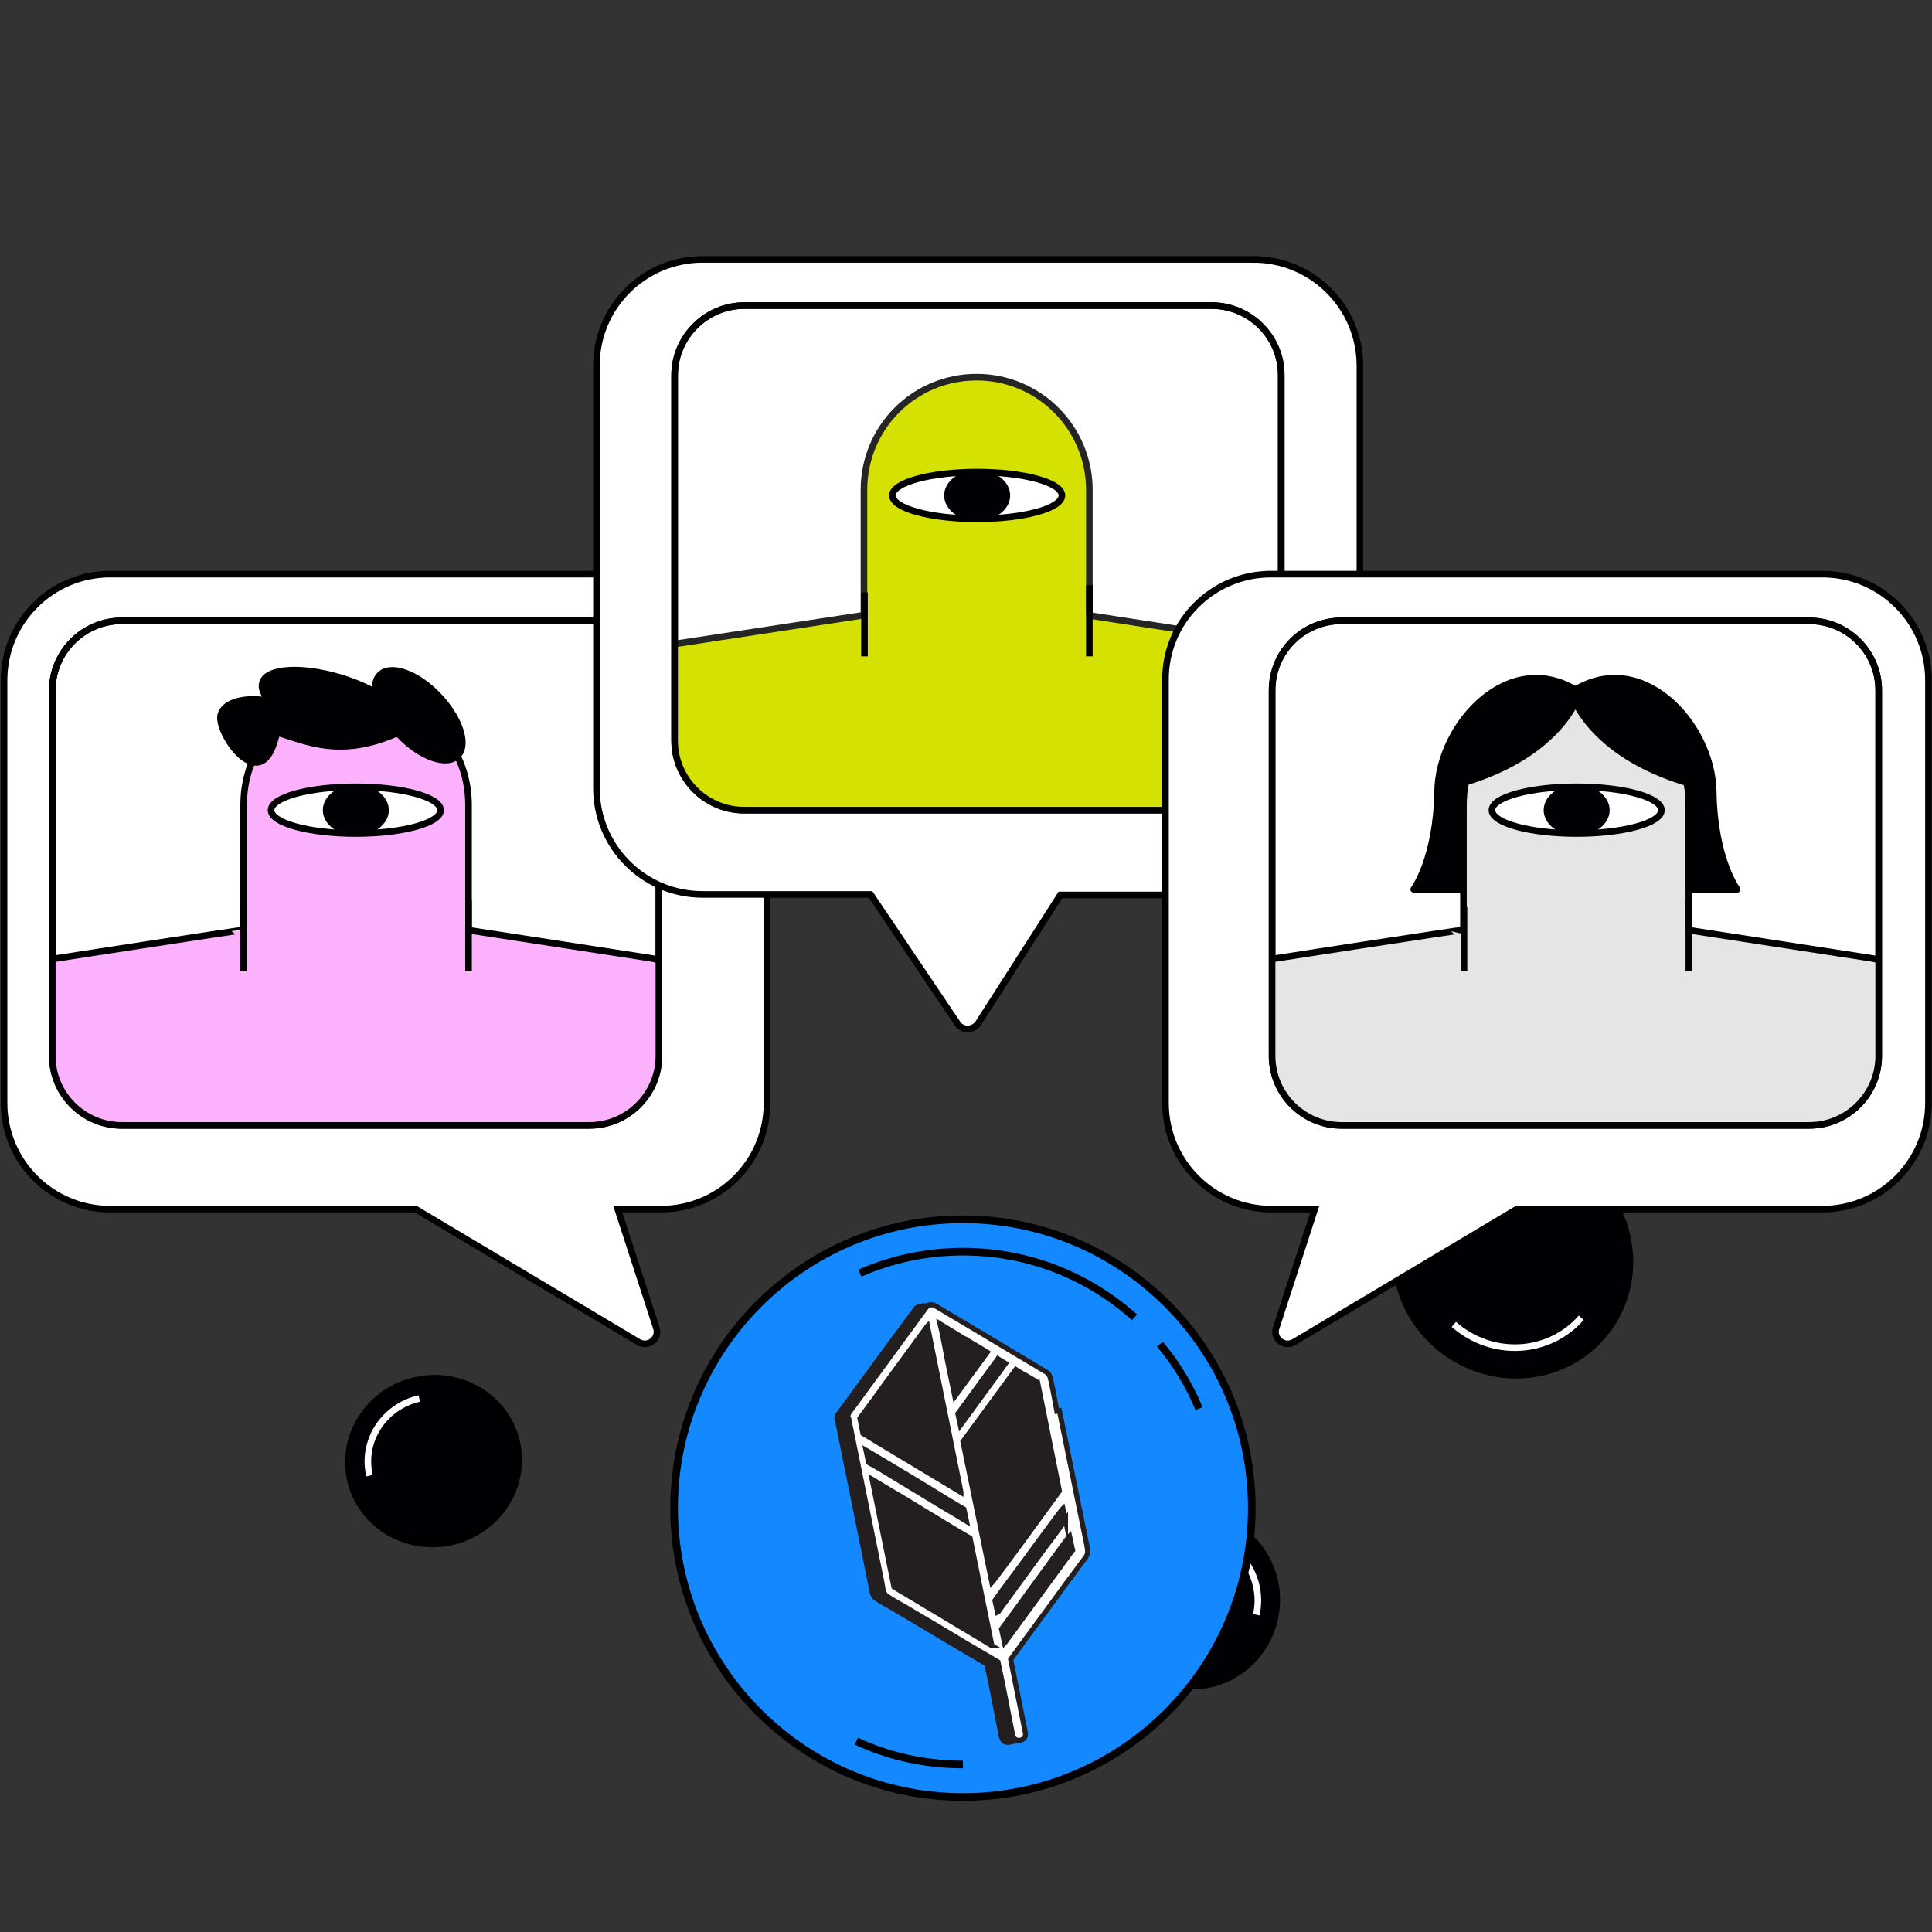 <svg xmlns="http://www.w3.org/2000/svg" xmlns:xlink="http://www.w3.org/1999/xlink" viewBox="0 0 380.6 380.6"><rect x="0" y="0" width="380.6" height="380.6" fill="#333333" stroke="none"/><defs><style>      .cls-1 {        mix-blend-mode: lighten;      }      .cls-2 {        clip-path: url(#clippath-6);      }      .cls-3 {        clip-path: url(#clippath-7);      }      .cls-4 {        clip-path: url(#clippath-4);      }      .cls-5 {        stroke-miterlimit: 10;        stroke-width: 1.3px;      }      .cls-5, .cls-6, .cls-7, .cls-8, .cls-9, .cls-10, .cls-11, .cls-12, .cls-13, .cls-14, .cls-15, .cls-16 {        stroke: #000;      }      .cls-5, .cls-7, .cls-17, .cls-14, .cls-15 {        fill: #000005;      }      .cls-6, .cls-8, .cls-18, .cls-9, .cls-19, .cls-10, .cls-20, .cls-12, .cls-13, .cls-21, .cls-22, .cls-23 {        stroke-miterlimit: 10;      }      .cls-6, .cls-8, .cls-9, .cls-19, .cls-11, .cls-20, .cls-12, .cls-14, .cls-21, .cls-16 {        stroke-width: 1.3px;      }      .cls-6, .cls-24, .cls-20, .cls-13, .cls-23, .cls-16 {        fill: none;      }      .cls-7 {        stroke-miterlimit: 10;        stroke-width: 1.3px;      }      .cls-8 {        fill: #e5e5e5;      }      .cls-18, .cls-11, .cls-12 {        fill: #fff;      }      .cls-18, .cls-22, .cls-23 {        stroke: #231f20;      }      .cls-9 {        fill: #fcb1fd;      }      .cls-19 {        fill: #d5e100;      }      .cls-19, .cls-21 {        stroke: #252525;      }      .cls-10, .cls-13 {        stroke-width: 1.5px;      }      .cls-10, .cls-21 {        fill: #1488ff;      }      .cls-11, .cls-14, .cls-16 {        stroke-linejoin: round;      }      .cls-25 {        clip-path: url(#clippath-1);      }      .cls-26 {        isolation: isolate;      }      .cls-27 {        clip-path: url(#clippath-5);      }      .cls-28 {        clip-path: url(#clippath-8);      }      .cls-20 {        stroke: #fff;      }      .cls-29 {        clip-path: url(#clippath-3);      }      .cls-30 {        clip-path: url(#clippath-2);      }      .cls-22 {        fill: #231f20;      }      .cls-31 {        clip-path: url(#clippath);      }      .cls-15 {        stroke-miterlimit: 10;        stroke-width: 1.3px;      }    </style><clipPath id="clippath"><path class="cls-24" d="M24,122.3h92.1c7.5,0,13.7,6.1,13.7,13.7v72c0,7.5-6.1,13.7-13.7,13.7H24c-7.5,0-13.7-6.1-13.7-13.7v-72c0-7.6,6.2-13.7,13.7-13.7Z"></path></clipPath><clipPath id="clippath-1"><path class="cls-24" d="M146.6,60.2h92.1c7.5,0,13.7,6.1,13.7,13.7v72c0,7.5-6.1,13.7-13.7,13.7h-92.1c-7.5,0-13.7-6.1-13.7-13.7v-72c0-7.5,6.2-13.7,13.7-13.7Z"></path></clipPath><clipPath id="clippath-2"><path class="cls-24" d="M264.3,122.3h92.1c7.5,0,13.7,6.1,13.7,13.7v72c0,7.5-6.1,13.7-13.7,13.7h-92.1c-7.5,0-13.7-6.1-13.7-13.7v-72c0-7.6,6.1-13.7,13.7-13.7Z"></path></clipPath><clipPath id="clippath-3"><path class="cls-24" d="M195.1,281.9l-5,6.6c-1.2-2.6-3-4.1-5.5-4.6l5-6.6c2.5.5,4.3,2,5.5,4.6Z"></path></clipPath><clipPath id="clippath-4"><path class="cls-24" d="M177.3,285.8l5-6.6c.5-.7,1.3-1.2,2.4-1.6l-5,6.6c-1,.3-1.9.9-2.4,1.6Z"></path></clipPath><clipPath id="clippath-5"><path class="cls-24" d="M203.7,307.8l-5,6.6c.5-1,.6-2.3.1-3.6-.4-1.3-1.2-2.3-2.3-3s-2.5-1.2-4.3-1.6l5-6.6c1.8.4,3.2.9,4.3,1.6,1.1.7,1.8,1.7,2.3,3,.4,1.4.4,2.6-.1,3.6Z"></path></clipPath><clipPath id="clippath-6"><path class="cls-24" d="M203.3,308.4l-5,6.6c.1-.2.3-.4.4-.6l5-6.6c0,.2-.3.4-.4.6Z"></path></clipPath><clipPath id="clippath-7"><path class="cls-24" d="M192,298.9l-5,6.6c-4.2-.4-7.6-1-10.2-1.6-2.6-.6-5.1-1.8-7.6-3.6-2.4-1.8-4.2-4.5-5.5-8.1-1.5-4.5-1.1-8.3,1.3-11.4l5-6.6c-2.4,3.2-2.9,7-1.3,11.4,1.2,3.6,3,6.3,5.5,8.1,2.4,1.8,5,3,7.6,3.6,2.6.7,6,1.2,10.2,1.6Z"></path></clipPath><clipPath id="clippath-8"><path class="cls-24" d="M215.3,313.7l-5,6.6c-.6.9-1.4,1.6-2.3,2.4-2.2,1.8-5.2,3.1-8.9,3.8l5-6.6c3.7-.7,6.7-1.9,8.9-3.8.9-.7,1.7-1.5,2.3-2.4Z"></path></clipPath></defs><g><g id="Layer_1"><g id="uuid-b0599f5f-d675-49f9-ab8a-ef3b1d4c426c"><g><g><ellipse class="cls-5" cx="235.2" cy="315.5" rx="16.8" ry="16.3" transform="translate(-122.6 479.2) rotate(-77.9)"></ellipse><path class="cls-20" d="M237.9,302.8c6.8,1.5,11.1,8.3,9.6,15.3"></path></g><g><ellipse class="cls-15" cx="297.9" cy="247.7" rx="22.7" ry="23.4" transform="translate(-84.6 308.9) rotate(-48.8)"></ellipse><path class="cls-20" d="M311.5,259.6c-6.4,7.3-17.6,7.9-25.1,1.3"></path></g><g><g><path class="cls-12" d="M130.2,113.1H21.7c-11.5,0-20.9,9.3-20.9,20.9v83.3c0,11.5,9.3,20.9,20.9,20.9h60.2l43.9,26.2c1.9,1.1,4.2-.7,3.5-2.8l-7.6-23.4h8.5c11.5,0,20.9-9.3,20.9-20.9v-83.3c0-11.6-9.4-20.9-20.9-20.9Z"></path><path class="cls-11" d="M24,122.3h92.1c7.5,0,13.7,6.1,13.7,13.7v72c0,7.5-6.1,13.7-13.7,13.7H24c-7.5,0-13.7-6.1-13.7-13.7v-72c0-7.6,6.2-13.7,13.7-13.7Z"></path><g class="cls-31"><g><polyline class="cls-9" points="92 183.2 128.4 188.8 131.9 189.6 131.9 260.4 73.8 260.4"></polyline><g><path class="cls-9" d="M92.3,183.2v-24.7c0-12.2-9.9-22.2-22.2-22.2s-22.1,10-22.1,22.2v24.7h0c0-.1-40.1,6.1-40.1,6.1l1.6,71.6c0,7.8,16.6,14.2,24.4,14.2s14.2-6.4,14.2-14.3v-6c0,12.2,9.9,22.2,22.1,22.2s22.2-9.9,22.2-22.2v6c0,7.8,6.3,14.2,14.2,14.2"></path><line class="cls-16" x1="48" y1="178.7" x2="48" y2="191.3"></line><line class="cls-16" x1="92.3" y1="177.3" x2="92.3" y2="191.3"></line><ellipse class="cls-11" cx="70.1" cy="159.6" rx="16.7" ry="4.6"></ellipse><ellipse class="cls-17" cx="70.1" cy="159.6" rx="6.5" ry="5"></ellipse></g></g></g><path class="cls-16" d="M24,122.3h92.1c7.5,0,13.7,6.1,13.7,13.7v72c0,7.5-6.1,13.7-13.7,13.7H24c-7.5,0-13.7-6.1-13.7-13.7v-72c0-7.6,6.2-13.7,13.7-13.7Z"></path></g><g><path class="cls-12" d="M246.9,51.1h-108.5c-11.5,0-20.9,9.3-20.9,20.9v83.3c0,11.5,9.3,20.9,20.9,20.9h33.1l17.1,25.4c1,1.5,3.1,1.4,4.1,0l16.2-25.3h38.1c11.5,0,20.9-9.3,20.9-20.9v-83.5c-.1-11.5-9.4-20.8-21-20.8Z"></path><g><path class="cls-11" d="M146.6,60.2h92.1c7.5,0,13.7,6.1,13.7,13.7v72c0,7.5-6.1,13.7-13.7,13.7h-92.1c-7.5,0-13.7-6.1-13.7-13.7v-72c0-7.5,6.2-13.7,13.7-13.7Z"></path><g class="cls-25"><g><polyline class="cls-19" points="214.3 121.2 250.7 126.8 254.2 127.6 254.2 198.3 196.2 198.3"></polyline><g><path class="cls-19" d="M214.6,121.2v-24.7c0-12.2-9.9-22.2-22.2-22.2s-22.2,9.9-22.2,22.2v24.7h-.1c0,0-40.1,6.1-40.1,6.1l1.6,71.6c0,7.8,16.6,14.2,24.4,14.2s14.2-6.3,14.2-14.2v-6c0,12.2,9.9,22.2,22.2,22.2s22.2-9.9,22.2-22.2v6c0,7.8,6.3,14.2,14.2,14.2"></path><line class="cls-16" x1="170.3" y1="116.7" x2="170.3" y2="129.3"></line><line class="cls-16" x1="214.6" y1="115.3" x2="214.6" y2="129.3"></line><ellipse class="cls-11" cx="192.5" cy="97.6" rx="16.7" ry="4.6"></ellipse><ellipse class="cls-17" cx="192.5" cy="97.6" rx="6.5" ry="5"></ellipse></g></g></g><path class="cls-16" d="M146.6,60.2h92.1c7.5,0,13.7,6.1,13.7,13.7v72c0,7.5-6.1,13.7-13.7,13.7h-92.1c-7.5,0-13.7-6.1-13.7-13.7v-72c0-7.5,6.2-13.7,13.7-13.7Z"></path></g></g><g><path class="cls-12" d="M250.4,113.1h108.6c11.5,0,20.9,9.3,20.9,20.9v83.3c0,11.5-9.3,20.9-20.9,20.9h-60.2l-43.9,26.2c-1.9,1.1-4.2-.7-3.5-2.8l7.6-23.4h-8.5c-11.5,0-20.9-9.3-20.9-20.9v-83.3c-.1-11.6,9.3-20.9,20.8-20.9h0Z"></path><path class="cls-11" d="M264.3,122.3h92.1c7.5,0,13.7,6.1,13.7,13.7v72c0,7.5-6.1,13.7-13.7,13.7h-92.1c-7.5,0-13.7-6.1-13.7-13.7v-72c0-7.6,6.1-13.7,13.7-13.7Z"></path><g class="cls-30"><g><g><polyline class="cls-8" points="332.4 183.2 368.8 188.8 372.4 189.6 372.4 260.4 314.3 260.4"></polyline><g><path class="cls-8" d="M332.7,183.2v-24.7c0-12.2-9.9-22.2-22.2-22.2s-22.2,9.9-22.2,22.2v24.7h-.1c0-.1-40.1,6.1-40.1,6.1l1.6,71.6c0,7.8,16.6,14.2,24.4,14.2s14.2-6.3,14.2-14.2v-6c0,12.2,9.9,22.2,22.2,22.2s22.2-9.9,22.2-22.2v6c0,7.8,6.3,14.2,14.2,14.2"></path><line class="cls-16" x1="288.4" y1="178.7" x2="288.4" y2="191.3"></line><line class="cls-16" x1="332.7" y1="177.3" x2="332.7" y2="191.3"></line><ellipse class="cls-11" cx="310.6" cy="159.6" rx="16.7" ry="4.6"></ellipse><ellipse class="cls-17" cx="310.6" cy="159.6" rx="6.5" ry="5"></ellipse></g></g><g><path class="cls-14" d="M311.2,136.4s-3.3,12.1-23.2,17.9v20.9h-9.5s4.5-6,4.7-19.3,14.3-28.7,28-19.5Z"></path><path class="cls-14" d="M309.5,136.4s3.3,12.1,23.2,17.9v20.9h9.5s-4.5-6-4.7-19.3-14.3-28.7-28-19.5Z"></path></g></g></g><path class="cls-16" d="M264.3,122.3h92.1c7.5,0,13.7,6.1,13.7,13.7v72c0,7.5-6.1,13.7-13.7,13.7h-92.1c-7.5,0-13.7-6.1-13.7-13.7v-72c0-7.6,6.1-13.7,13.7-13.7Z"></path></g><path class="cls-14" d="M54.6,144.3c6.2,1.9,12.6,5,23.7.1,0,.1.2.3.4.4,4.2,4.4,9.4,6.2,11.5,4s.3-7.4-3.9-11.8c-4.2-4.4-9.4-6.2-11.5-4-.8.8-1,2-.8,3.4-1.9-1.1-4.3-2.1-6.9-2.9-7.7-2.3-14.6-1.9-15.4,1-.3,1.1.2,2.3,1.4,3.6-4.8-.9-8.9.2-9.6,2.7-.8,2.9,5.2,12.3,8.9,8.5,1.1-1.3,1.3-2.1,2.2-5"></path></g><g><circle class="cls-21" cx="190.3" cy="297.1" r="54.9"></circle><g><polygon class="cls-14" points="181.4 267.8 176.4 274.4 174.4 268.4 179.4 261.9 181.4 267.8"></polygon><g class="cls-29"><path class="cls-14" d="M195.1,281.9l-5,6.6c-1.2-2.6-3-4.1-5.5-4.6l5-6.6c2.5.5,4.3,2,5.5,4.6"></path></g><polygon class="cls-14" points="208.7 280 203.7 286.6 190.1 288.5 195.1 281.9 208.7 280"></polygon><g class="cls-4"><path class="cls-14" d="M184.7,277.6l-5,6.6c-1.1.4-1.9.9-2.4,1.6l5-6.6c.5-.7,1.3-1.2,2.4-1.6"></path></g><polygon class="cls-14" points="188.2 287.8 183.2 294.4 179.7 284.2 184.7 277.6 188.2 287.8"></polygon><g class="cls-27"><path class="cls-14" d="M203.7,307.8l-5,6.6c.5-1,.6-2.3.1-3.6-.4-1.3-1.2-2.3-2.3-3s-2.5-1.2-4.3-1.6l5-6.6c1.8.4,3.2.9,4.3,1.6s1.8,1.7,2.3,3c.4,1.4.4,2.6-.1,3.6"></path></g><g class="cls-2"><path class="cls-14" d="M203.3,308.4l-5,6.6c.1-.2.3-.4.4-.6l5-6.6c0,.2-.3.4-.4.6"></path></g><g class="cls-3"><path class="cls-14" d="M192,298.9l-5,6.6c-4.2-.4-7.6-1-10.2-1.6-2.6-.6-5.1-1.8-7.6-3.6-2.4-1.8-4.2-4.5-5.5-8.1-1.5-4.5-1.1-8.3,1.3-11.4l5-6.6c-2.4,3.2-2.9,7-1.3,11.4,1.2,3.6,3,6.3,5.5,8.1,2.4,1.8,5,3,7.6,3.6,2.6.7,6,1.2,10.2,1.6"></path></g><polygon class="cls-14" points="195.9 310.5 190.9 317.1 187 305.5 192 298.9 195.9 310.5"></polygon><g class="cls-28"><path class="cls-14" d="M215.3,313.7l-5,6.6c-.6.9-1.4,1.6-2.3,2.4-2.2,1.8-5.2,3.1-8.9,3.8l5-6.6c3.7-.7,6.7-1.9,8.9-3.8.9-.7,1.7-1.5,2.3-2.4"></path></g><polygon class="cls-14" points="201.4 326.5 196.4 333.1 194.3 327 199.3 320.5 201.4 326.5"></polygon><polygon class="cls-14" points="206.1 325.8 201.1 332.4 196.4 333.1 201.4 326.5 206.1 325.8"></polygon><path class="cls-11" d="M211.4,293.9c2.4,1.8,4.3,4.4,5.5,8,.9,2.7,1.1,5.3.4,7.8-.6,2.5-2.1,4.6-4.3,6.5-2.2,1.8-5.2,3.1-8.9,3.8l2,6-4.7.7-2.1-6c-5.4.3-10.1-.7-14.2-2.9-4.1-2.2-7.1-5.6-8.8-10.2l13.5-1.9c1.3,2.9,3.4,4.6,6.2,5.1l-4-11.6c-4.2-.4-7.6-1-10.2-1.6-2.6-.6-5.1-1.8-7.6-3.6-2.4-1.8-4.2-4.5-5.5-8.1-1.5-4.5-1.1-8.3,1.3-11.4,2.4-3.2,6.2-5.3,11.3-6.4l-2-6,4.7-.7,2,6c5.3-.3,9.9.6,13.8,2.8,3.9,2.2,6.8,5.5,8.7,10.1l-13.6,1.9c-1.2-2.6-3-4.1-5.5-4.6l3.9,11.4c4.5.6,8,1.1,10.5,1.7,2.7.2,5.2,1.4,7.6,3.2h0ZM203.7,307.8c.5-1,.6-2.3.1-3.6-.4-1.3-1.2-2.3-2.3-3s-2.5-1.2-4.3-1.6l3.6,10.4c1.3-.4,2.3-1.1,2.9-2.2M184.7,277.6c-1.3.4-2.2,1.1-2.7,2s-.5,2.1-.1,3.5c.4,1.2,1.1,2.2,2.2,2.9,1,.7,2.4,1.3,4,1.7l-3.4-10.1h0Z"></path><path class="cls-14" d="M199.3,320.5l-5,6.6c-5.4.3-10.1-.7-14.2-2.9-4.1-2.2-7.1-5.6-8.8-10.2l5-6.6c1.8,4.6,4.7,8,8.8,10.2,4.1,2.2,8.8,3.2,14.2,2.9"></path></g><path class="cls-6" d="M227.8,265.9c3,3.7,5.6,7.8,7.4,12.2"></path><path class="cls-6" d="M170.7,252.4c6-2.6,12.6-4.1,19.6-4.1,12.6,0,24,4.7,32.7,12.5"></path><path class="cls-6" d="M190.3,345.9c-7.2,0-14.1-1.6-20.3-4.4"></path><g class="cls-26"><g id="Layer_1-2" data-name="Layer_1"><path class="cls-10" d="M189.7,354c31.4,0,56.9-25.5,56.9-56.9s-25.5-56.9-56.9-56.9-56.9,25.5-56.9,56.9,25.5,56.9,56.9,56.9Z"></path><path class="cls-13" d="M228.5,264.8c3.2,3.8,5.8,8.1,7.7,12.7"></path><path class="cls-13" d="M169.4,250.8c8.9-3.9,18.7-5.1,28.3-3.6s18.5,5.8,25.8,12.3"></path><path class="cls-13" d="M189.7,347.6c-7.2,0-14.4-1.5-21-4.6"></path><g><g class="cls-1"><path class="cls-22" d="M202.8,273c-.1,0-.3-.1-.4-.2h0s-.1-.6-.1-.6l.5.8Z"></path><path class="cls-22" d="M181.9,257.6c-.5-.3-1.2-.1-1.6.3.4-.5,1-.6,1.6-.3Z"></path><path class="cls-22" d="M182,257.6h0,0Z"></path></g><g><line class="cls-23" x1="209.1" y1="300.4" x2="208.2" y2="301.5"></line><line class="cls-23" x1="195" y1="319.7" x2="194" y2="320.9"></line></g><g><line class="cls-23" x1="208.1" y1="294.4" x2="207.1" y2="295.8"></line><line class="cls-23" x1="193.8" y1="314" x2="192.9" y2="315.2"></line><path class="cls-22" d="M209.4,294.5v-.5c0,.2,0,.4,0,.5Z"></path></g><g><line class="cls-23" x1="197.7" y1="268.8" x2="197.1" y2="269.6"></line><line class="cls-23" x1="187.5" y1="282.8" x2="186.6" y2="284"></line></g><g><line class="cls-23" x1="194" y1="266.7" x2="193.5" y2="267.4"></line><line class="cls-23" x1="186.3" y1="277.2" x2="185.5" y2="278.3"></line></g><g><line class="cls-23" x1="169.4" y1="290.2" x2="168.2" y2="289.5"></line><line class="cls-23" x1="190.2" y1="302.6" x2="188.8" y2="301.8"></line></g><g><line class="cls-23" x1="168.3" y1="284.5" x2="167.1" y2="283.8"></line><line class="cls-23" x1="188.6" y1="296.7" x2="187.6" y2="296.1"></line><path class="cls-22" d="M202.3,272.2v.5h.2c.1.1.3.2.4.3l-.5-.8Z"></path><path class="cls-22" d="M206.1,278.5c-.4-2.2-.8-4.4-1.3-6.6-.2-.7-.6-1-1.1-1.3-1.1-.6-2.1-1.3-3.2-1.9-6-3.6-12-7.2-18.1-10.8l-.4-.2h-.1c-.5-.3-1.2-.1-1.6.3h0s0,0,0,0l-5.2,7c-2.8,3.8-5.5,7.5-8.2,11.2-.6.9-1.3,1.7-1.9,2.6h0s0,0,0,0h0c-.2.4-.2.8,0,1.1l6.5,32.1c.2.8.2,2.3,1,2.8,1.1.8,2.3,1.4,3.5,2.1,2.4,1.4,4.7,2.8,7.1,4.2,3.8,2.3,7.5,4.5,11.3,6.7l.9,4.3c.7,3.4,1.3,6.8,2,10.1h0c.4,1.7,2.8,1.2,2.5-.4l-2.9-14.5c3.6-5,7.3-9.9,10.9-14.9l2.9-3.9c.4-.6.9-1.1,1.2-1.7s.1-1.3,0-2l-5.4-26.5h0ZM202.5,272.8h0s-.1-.6-.1-.6l.5.8c-.1,0-.3-.1-.4-.2Z"></path></g></g><g><g class="cls-1"><path class="cls-22" d="M203.7,272.9c-.1,0-.3-.1-.4-.2h0s-.1-.6-.1-.6l.5.8Z"></path><path class="cls-22" d="M182.7,257.4c-.5-.3-1.2-.1-1.6.3.4-.5,1-.6,1.6-.3Z"></path><path class="cls-22" d="M182.8,257.5h0,0Z"></path></g><g><line class="cls-23" x1="209.9" y1="300.2" x2="209" y2="301.3"></line><line class="cls-23" x1="195.7" y1="319.5" x2="194.8" y2="320.8"></line></g><g><line class="cls-23" x1="208.9" y1="294.3" x2="207.9" y2="295.7"></line><line class="cls-23" x1="194.6" y1="313.9" x2="193.7" y2="315"></line><path class="cls-22" d="M210.2,294.4v-.5c0,.2,0,.4,0,.5Z"></path></g><g><line class="cls-23" x1="198.5" y1="268.7" x2="198" y2="269.4"></line><line class="cls-23" x1="188.3" y1="282.7" x2="187.4" y2="283.8"></line></g><g><line class="cls-23" x1="194.8" y1="266.5" x2="194.3" y2="267.3"></line><line class="cls-23" x1="187.1" y1="277" x2="186.3" y2="278.2"></line></g><g><line class="cls-23" x1="170.2" y1="290" x2="169" y2="289.3"></line><line class="cls-23" x1="190.9" y1="302.4" x2="189.5" y2="301.6"></line></g><g><line class="cls-23" x1="169.1" y1="284.4" x2="167.9" y2="283.7"></line><line class="cls-23" x1="189.4" y1="296.5" x2="188.4" y2="295.9"></line><path class="cls-22" d="M203.1,272.1v.5h.2c.1.1.3.2.4.3l-.5-.8Z"></path><path class="cls-22" d="M207,278.3c-.4-2.2-.8-4.4-1.3-6.6-.2-.7-.6-1-1.1-1.3-1.1-.6-2.1-1.3-3.2-1.9-6-3.6-12-7.2-18.1-10.8l-.4-.2h-.1c-.5-.3-1.2-.1-1.6.3h0s0,0,0,0l-5.2,7c-2.8,3.8-5.5,7.5-8.2,11.2-.6.9-1.3,1.7-1.9,2.6h0s0,0,0,0h0c-.2.4-.2.8,0,1.1l6.5,32.1c.2.8.2,2.3,1,2.8,1.1.8,2.3,1.4,3.5,2.1,2.4,1.4,4.7,2.8,7.1,4.2,3.8,2.3,7.5,4.5,11.3,6.7l.9,4.3c.7,3.4,1.3,6.8,2,10.1h0c.4,1.7,2.8,1.2,2.5-.4l-2.9-14.5c3.6-5,7.3-9.9,10.9-14.9l2.9-3.9c.4-.6.9-1.1,1.2-1.7s.1-1.3,0-2l-5.4-26.5h0ZM203.3,272.7h0s-.1-.6-.1-.6l.5.8c-.1,0-.3-.1-.4-.2Z"></path></g></g><g><g class="cls-1"><path class="cls-18" d="M204.9,272.6c-.1,0-.3-.2-.4-.3v-.5c-.1,0,.4.8.4.8Z"></path><path class="cls-18" d="M182.3,257.5h0s0,0,0,0Z"></path><path class="cls-18" d="M184,257.2c-.5-.3-1.2-.1-1.6.3.4-.5,1-.6,1.6-.3Z"></path><path class="cls-18" d="M184.1,257.2h0,0Z"></path></g><g><line class="cls-23" x1="211.1" y1="300" x2="210.3" y2="301.1"></line><line class="cls-23" x1="197" y1="319.2" x2="196.1" y2="320.5"></line></g><g><line class="cls-23" x1="210.1" y1="294" x2="209.1" y2="295.4"></line><line class="cls-23" x1="195.8" y1="313.6" x2="195" y2="314.8"></line><path class="cls-18" d="M211.4,294.1v-.6c0,.2,0,.4,0,.6Z"></path></g><g><line class="cls-23" x1="199.8" y1="268.4" x2="199.2" y2="269.2"></line><line class="cls-23" x1="189.5" y1="282.4" x2="188.6" y2="283.6"></line></g><g><line class="cls-23" x1="196.1" y1="266.3" x2="195.5" y2="267"></line><line class="cls-23" x1="188.4" y1="276.8" x2="187.5" y2="277.9"></line></g><g><line class="cls-23" x1="171.5" y1="289.8" x2="170.3" y2="289.1"></line><line class="cls-23" x1="192.2" y1="302.2" x2="190.8" y2="301.4"></line></g><g><line class="cls-23" x1="170.3" y1="284.1" x2="169.1" y2="283.4"></line><line class="cls-23" x1="190.7" y1="296.3" x2="189.7" y2="295.7"></line><path class="cls-18" d="M208.2,278c-.4-2.2-.8-4.4-1.3-6.6-.2-.7-.6-1-1.1-1.3-1.1-.6-2.1-1.3-3.2-1.9-6-3.6-12-7.2-18.1-10.8l-.4-.2h0c-.5-.3-1.2-.1-1.6.3h0c0,0-5.2,7.1-5.2,7.1-2.8,3.8-5.5,7.5-8.2,11.2-.6.9-1.3,1.7-1.9,2.6h0s0,0,0,0h0c-.2.4-.2.8,0,1.1l6.5,32.1c.2.8.2,2.3,1,2.8,1.1.8,2.3,1.4,3.5,2.1,2.4,1.4,4.7,2.8,7.1,4.2,3.8,2.3,7.5,4.5,11.3,6.7l.9,4.3c.7,3.4,1.3,6.8,2,10.1h0c.3,1.7,2.8,1.2,2.5-.4l-2.9-14.5c3.6-5,7.3-9.9,10.9-14.9l2.9-3.9c.4-.6.9-1.1,1.2-1.7s.1-1.3,0-2l-5.4-26.5h0ZM196.6,267.7c.5.3,1,.6,1.5.9-3,4.1-5.9,8.1-8.9,12.2l-.5-2.3c2.4-3.3,4.9-6.7,7.3-10,.2-.3.4-.5.6-.8h0ZM190.2,263.8c1.4.9,2.9,1.7,4.3,2.6-2.1,2.9-4.3,5.8-6.4,8.7l-1.4-6.8c-.5-2.5-.9-5-1.5-7.5l4.9,3h0ZM195.4,324.2l-5-3c-4-2.4-8-4.8-12-7.2-.8-.5-1.6-.9-2.3-1.4l-4.3-21.2c1.7,1,3.4,2.1,5.2,3.1,3.9,2.4,7.8,4.7,11.7,7.1.8.5,1.6.9,2.4,1.4l4.3,21.2h0ZM190.4,299.7c-1.6-1-3.3-2-5-3-3.9-2.4-7.8-4.7-11.7-7.1-.9-.5-1.7-1-2.6-1.5l-.5-2.4c5.6,3.3,11.1,6.6,16.6,10,.9.5,1.8,1.1,2.7,1.6h0l.5,2.4h0ZM189.3,294c-5.6-3.4-11.2-6.7-16.8-10.1-.8-.5-1.6-1-2.5-1.5l-.6-3c1.6-2.2,3.3-4.4,4.9-6.7l8.2-11.2c0,0,.1-.2.2-.3l6.6,32.7h0ZM211.2,305.5l-4.9,6.7c-2.8,3.8-5.5,7.5-8.2,11.2,0,0-.1.2-.2.3l-.6-2.8c1.6-2.2,3.3-4.4,4.9-6.7,2.7-3.7,5.4-7.4,8.1-11.1.1-.1.2-.3.4-.5l.6,2.8h0ZM209.9,299.4c-1.6,2.3-3.3,4.5-5,6.8l-8.1,11.1c0,.1-.1.2-.3.3l-.5-2.3c1.6-2.3,3.3-4.5,5-6.8,2.7-3.7,5.4-7.4,8.2-11.1,0,0,.1-.1.2-.2l.5,2.3h0ZM204.4,272.3l4.3,21.4c-1.6,2.2-3.2,4.4-4.8,6.6-2.7,3.7-5.4,7.4-8.2,11.1-.1.1-.2.3-.3.4l-5.7-27.8c3.2-4.4,6.4-8.7,9.6-13.1.3-.4.5-.7.8-1.1.6.4,1.3.8,1.9,1.1.8.5,1.6.9,2.3,1.4,0,0,.1,0,0,0h0Z"></path></g></g></g></g></g><g><ellipse class="cls-7" cx="85.5" cy="287.8" rx="16.8" ry="16.3" transform="translate(-63.1 26.9) rotate(-13.1)"></ellipse><path class="cls-20" d="M72.8,290.7c-1.6-6.8,2.8-13.6,9.8-15.2"></path></g></g><rect class="cls-24" y="0" width="380.6" height="380.6"></rect></g></g></g></svg>